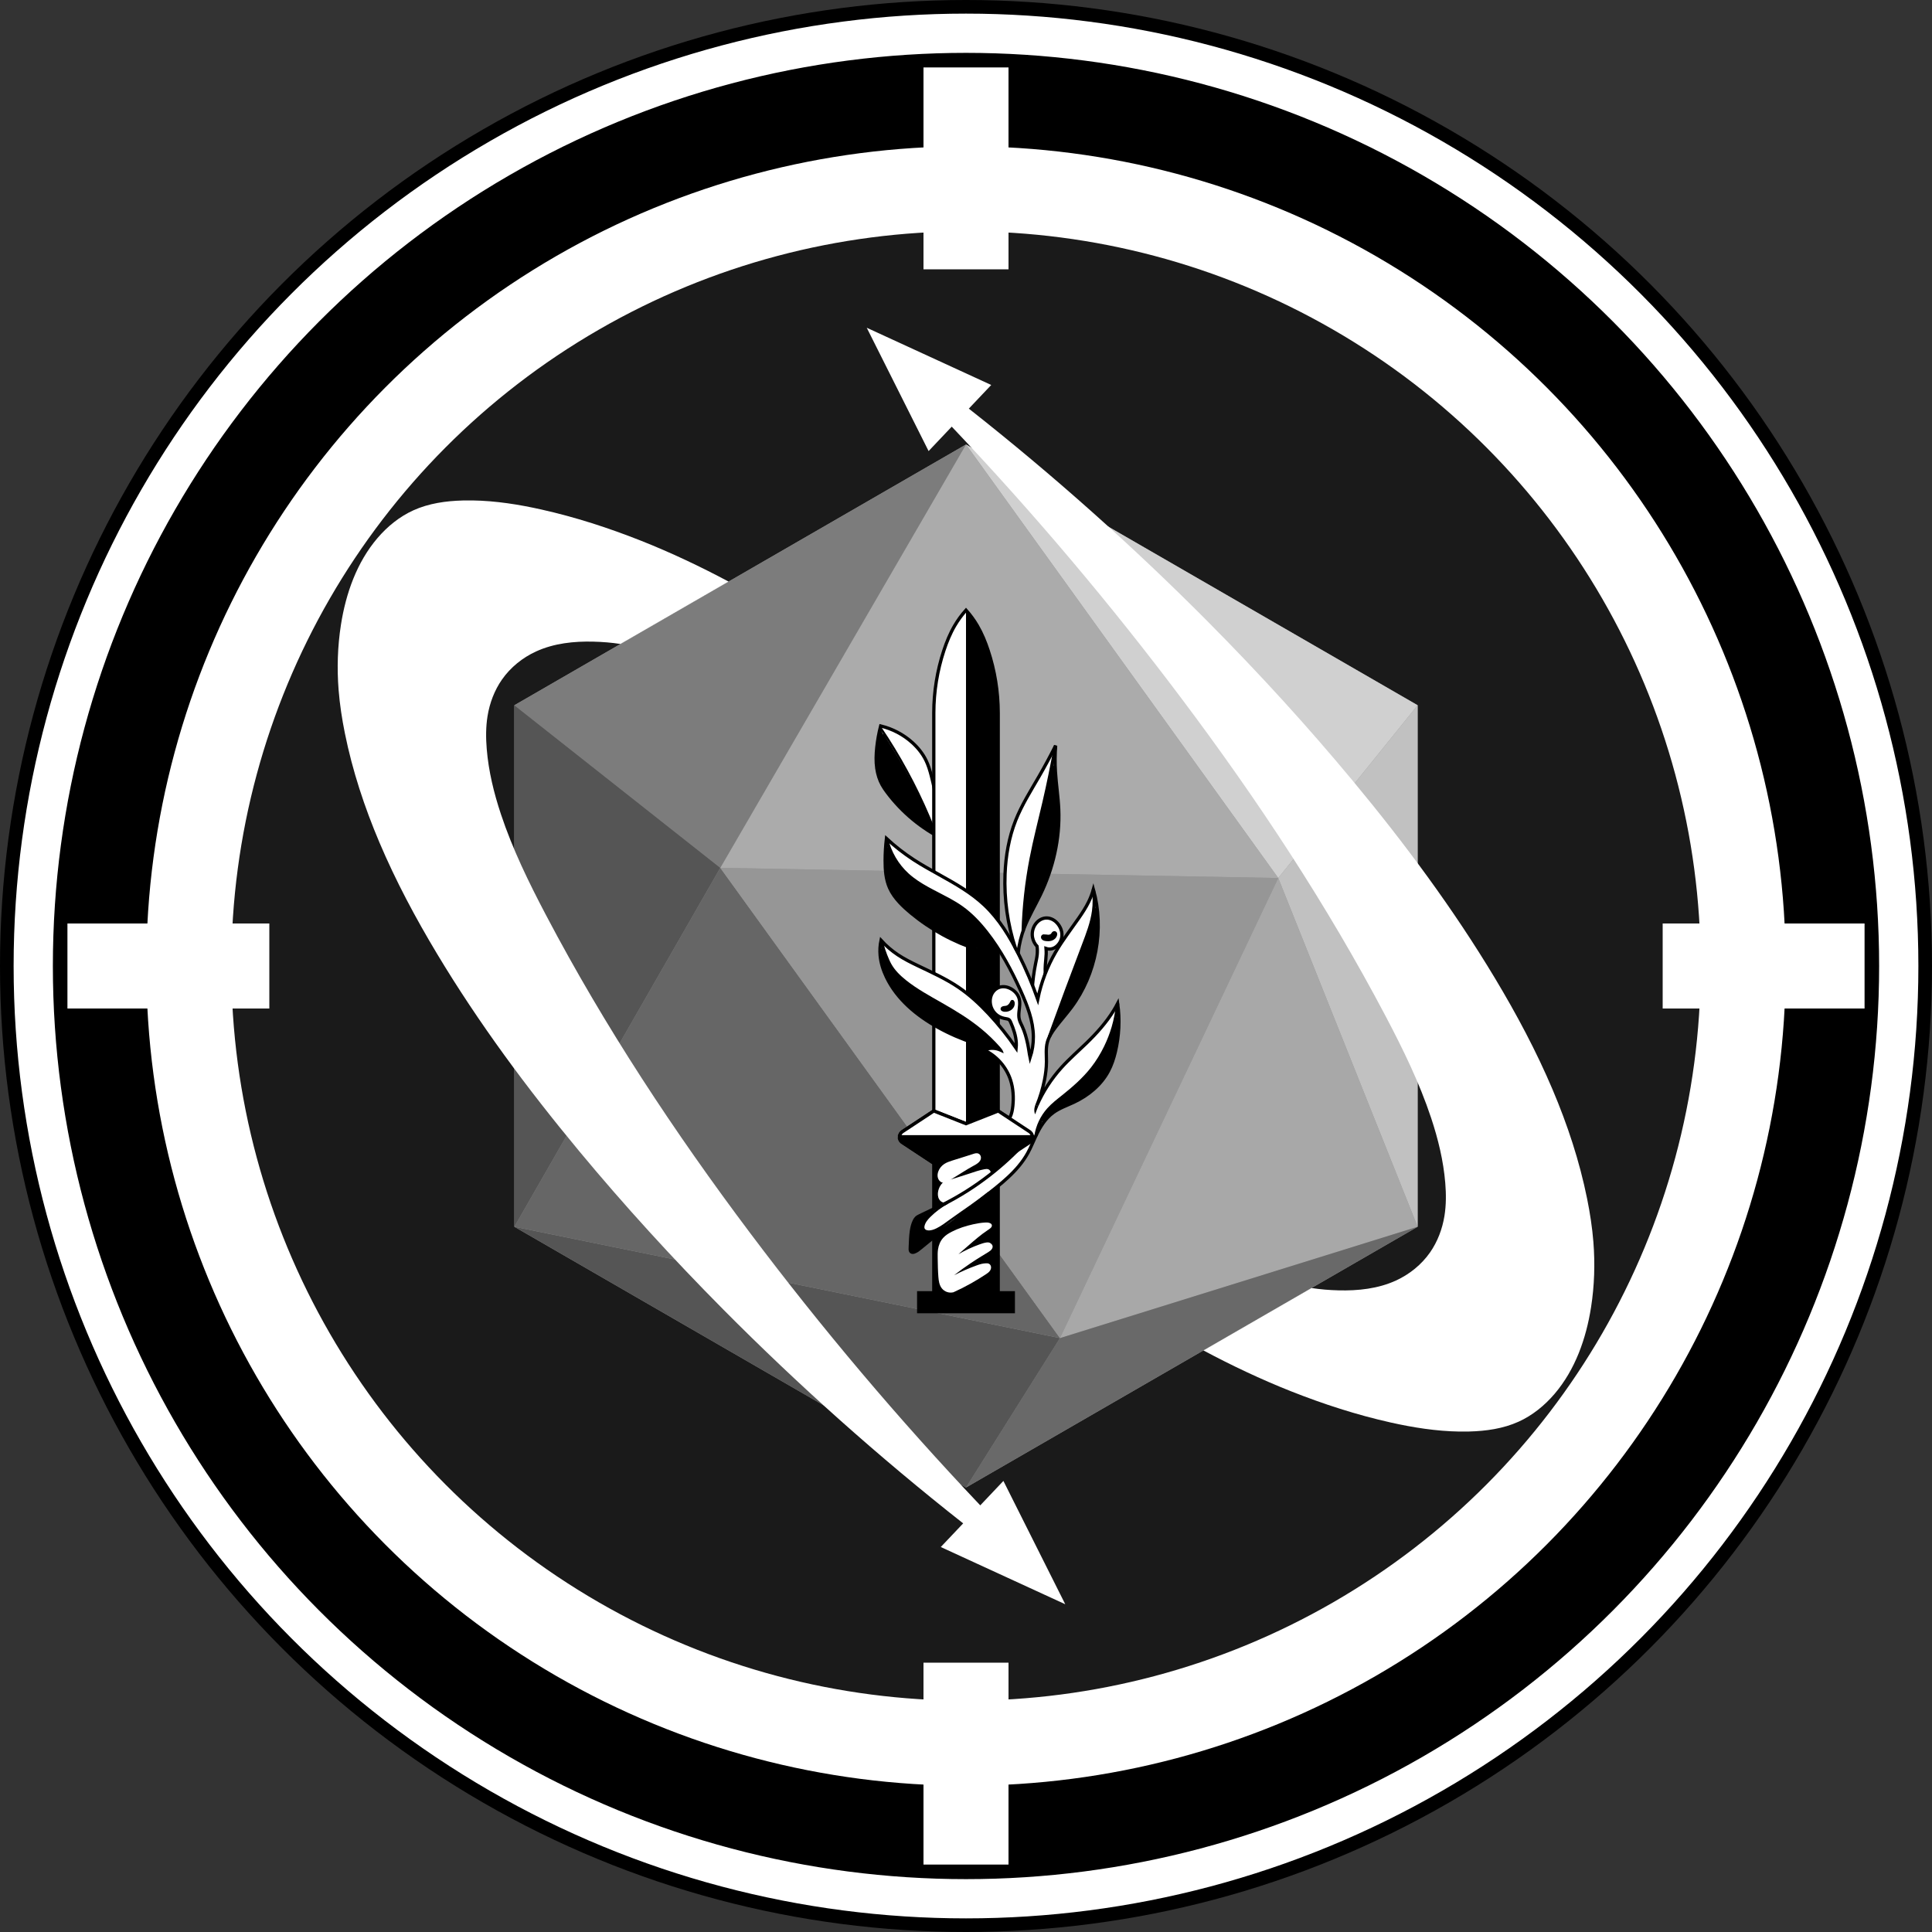 <?xml version="1.0" encoding="UTF-8" standalone="no"?>
<svg
   xmlns:dc="http://purl.org/dc/elements/1.1/"
   xmlns:cc="http://creativecommons.org/ns#"
   xmlns:rdf="http://www.w3.org/1999/02/22-rdf-syntax-ns#"
   xmlns:svg="http://www.w3.org/2000/svg"
   xmlns="http://www.w3.org/2000/svg"
   version="1.1"
   id="svg2"
   width="886.222"
   height="886.222"
   viewBox="0 0 886.222 886.222">
  <rect x="0" y="0" width="886.222" height="886.222" fill="#333333" stroke="none"/>
  <defs
     id="defs6" />
  <g
     id="g10">
    <g
       id="g887" />
    <g
       transform="translate(979.018,116.454)"
       id="g1151">
      <g
         id="g1089">
        <circle
           style="opacity:1;fill:#000000;fill-opacity:0.996;stroke:none;stroke-width:18.642;stroke-linecap:round;stroke-miterlimit:4;stroke-dasharray:none;stroke-opacity:1"
           id="circle869"
           cx="-535.907"
           cy="326.657"
           r="443.111" />
        <circle
           r="356.499"
           cy="326.657"
           cx="-535.907"
           id="path887"
           style="opacity:1;fill:#1a1a1a;fill-opacity:1;stroke:#ffffff;stroke-width:39;stroke-linecap:round;stroke-miterlimit:4;stroke-dasharray:none;stroke-opacity:1" />
        <circle
           r="427.861"
           cy="326.657"
           cx="-535.907"
           id="path917"
           style="opacity:1;fill:none;fill-opacity:0.996;stroke:#ffffff;stroke-width:18;stroke-linecap:round;stroke-miterlimit:4;stroke-dasharray:none;stroke-opacity:1" />
        <rect
           transform="rotate(-90)"
           style="fill:#ffffff;fill-opacity:1;stroke:none;stroke-width:25.764;stroke-linecap:round"
           id="rect865"
           width="39"
           height="92.606"
           x="-346.156"
           y="-948.083" />
        <rect
           y="-216.337"
           x="-346.158"
           height="92.606"
           width="39"
           id="rect863"
           style="fill:#ffffff;fill-opacity:1;stroke:none;stroke-width:25.764;stroke-linecap:round"
           transform="rotate(-90)" />
        <rect
           y="-85.519"
           x="-555.406"
           height="92.606"
           width="39"
           id="rect861"
           style="fill:#ffffff;fill-opacity:1;stroke:none;stroke-width:25.764;stroke-linecap:round" />
        <rect
           style="fill:#ffffff;fill-opacity:1;stroke:none;stroke-width:25.764;stroke-linecap:round"
           id="rect859"
           width="39"
           height="92.606"
           x="-555.408"
           y="646.228" />
      </g>
      <g
         id="g1080">
        <g
           id="g1027">
          <g
             id="g877">
            <path
               style="opacity:1;fill:#969696;fill-opacity:1;stroke:none;stroke-width:2.728;stroke-linecap:round"
               id="path857"
               d="m -743.075,207.049 207.168,-119.609 207.168,119.609 0,239.217 -207.168,119.609 -207.168,-119.609 z" />
            <path
               style="opacity:1;fill:#d0d0d0;fill-opacity:1;stroke:none;stroke-width:1px;stroke-linecap:butt;stroke-linejoin:miter;stroke-opacity:1;stop-opacity:1"
               d="m -535.907,87.44 143.232,198.858 63.936,-79.25 z"
               id="path861" />
            <path
               style="opacity:1;fill:#c1c1c1;fill-opacity:1;stroke:none;stroke-width:1px;stroke-linecap:butt;stroke-linejoin:miter;stroke-opacity:1;stop-opacity:1"
               d="m -392.675,286.298 63.936,159.968 V 207.049"
               id="path863" />
            <path
               style="opacity:1;fill:#a8a8a8;fill-opacity:1;stroke:none;stroke-width:1px;stroke-linecap:butt;stroke-linejoin:miter;stroke-opacity:1;stop-opacity:1"
               d="M -392.675,286.298 -492.798,497.338 -328.739,446.266"
               id="path865" />
            <path
               style="opacity:1;fill:#696969;fill-opacity:1;stroke:none;stroke-width:1px;stroke-linecap:butt;stroke-linejoin:miter;stroke-opacity:1;stop-opacity:1"
               d="m -492.798,497.338 -43.109,68.537 207.168,-119.609"
               id="path867" />
            <path
               style="opacity:1;fill:#555555;fill-opacity:1;stroke:none;stroke-width:1px;stroke-linecap:butt;stroke-linejoin:miter;stroke-opacity:1;stop-opacity:1"
               d="m -492.798,497.338 -250.277,-51.072 207.168,119.609"
               id="path869" />
            <path
               style="opacity:1;fill:#ababab;fill-opacity:1;stroke:none;stroke-width:1px;stroke-linecap:butt;stroke-linejoin:miter;stroke-opacity:1;stop-opacity:1"
               d="M -392.675,286.298 -648.622,281.629 -535.907,87.44"
               id="path871" />
            <path
               style="opacity:1;fill:#666666;fill-opacity:1;stroke:none;stroke-width:1px;stroke-linecap:butt;stroke-linejoin:miter;stroke-opacity:1;stop-opacity:1"
               d="m -743.075,446.266 94.454,-164.637 155.824,215.709"
               id="path873" />
            <path
               style="opacity:1;fill:#969696;fill-opacity:1;stroke:none;stroke-width:1px;stroke-linecap:butt;stroke-linejoin:miter;stroke-opacity:1;stop-opacity:1"
               d="M -392.675,286.298 -492.798,497.338 -648.622,281.629"
               id="path875" />
            <path
               style="opacity:1;fill:#7c7c7c;fill-opacity:1;stroke:none;stroke-width:1px;stroke-linecap:butt;stroke-linejoin:miter;stroke-opacity:1;stop-opacity:1"
               d="m -648.622,281.629 -94.454,-74.58 207.168,-119.609"
               id="path877" />
            <path
               style="opacity:1;fill:#555555;fill-opacity:1;stroke:none;stroke-width:1px;stroke-linecap:butt;stroke-linejoin:miter;stroke-opacity:1;stop-opacity:1"
               d="m -743.075,207.049 94.454,74.58 -94.454,164.637"
               id="path879" />
          </g>
          <g
             id="g1008">
            <g
               id="g916">
              <path
                 id="path872"
                 style="fill:#ffffff;stroke:none;stroke-width:1px;stroke-linecap:butt;stroke-linejoin:miter;stroke-opacity:1"
                 d="m -762.213,113.104 c -1.512,-0.024 -3.024,-0.018 -4.537,0.021 -7.739,0.203 -15.572,1.308 -22.625,4.5 -6.384,2.889 -11.949,7.423 -16.5,12.75 -9.46,11.073 -14.501,25.361 -16.75,39.75 -1.548,9.904 -1.864,19.993 -1.066,29.986 0.531,6.652 1.553,13.258 2.873,19.799 3.473,17.206 9.01,33.959 15.865,50.117 7.469,17.604 16.497,34.515 26.34,50.91 19.172,31.936 41.438,61.94 65.23,90.6 20.922,25.203 43.046,49.4 66.115,72.654 34.64,34.918 71.42,67.712 110.066,98.137 l -10.275,10.846 57.098,26.252 -28.373,-56.568 -10.615,11.205 c -37.519,-39.566 -72.77,-81.281 -105.525,-124.873 -34.723,-46.211 -66.684,-94.603 -93.607,-145.752 -7.906,-15.02 -15.399,-30.329 -20.75,-46.438 -3.221,-9.695 -5.661,-19.694 -6.5,-29.875 -0.415,-5.039 -0.435,-10.135 0.375,-15.125 0.97,-5.977 3.155,-11.788 6.625,-16.75 3.913,-5.596 9.417,-10.03 15.625,-12.875 8.179,-3.749 17.381,-4.737 26.375,-4.5 4.268,0.112 8.134,0.431 12.356,1.068 l 49.574,-28.622 c -12.765,-6.824 -26.598,-13.366 -40.055,-18.696 -14.914,-5.907 -30.22,-10.877 -45.875,-14.375 -10.341,-2.31 -20.88,-3.978 -31.463,-4.146 z" />
            </g>
            <g
               id="g928"
               transform="rotate(-180,-535.907,326.657)">
              <path
                 d="m -762.213,113.104 c -1.512,-0.024 -3.024,-0.018 -4.537,0.021 -7.739,0.203 -15.572,1.308 -22.625,4.5 -6.384,2.889 -11.949,7.423 -16.5,12.75 -9.46,11.073 -14.501,25.361 -16.75,39.75 -1.548,9.904 -1.864,19.993 -1.066,29.986 0.531,6.652 1.553,13.258 2.873,19.799 3.473,17.206 9.01,33.959 15.865,50.117 7.469,17.604 16.497,34.515 26.34,50.91 19.172,31.936 41.438,61.94 65.23,90.6 20.922,25.203 43.046,49.4 66.115,72.654 34.64,34.918 71.42,67.712 110.066,98.137 l -10.275,10.846 57.098,26.252 -28.373,-56.568 -10.615,11.205 c -37.519,-39.566 -72.77,-81.281 -105.525,-124.873 -34.723,-46.211 -66.684,-94.603 -93.607,-145.752 -7.906,-15.02 -15.399,-30.329 -20.75,-46.438 -3.221,-9.695 -5.661,-19.694 -6.5,-29.875 -0.415,-5.039 -0.435,-10.135 0.375,-15.125 0.97,-5.977 3.155,-11.788 6.625,-16.75 3.913,-5.596 9.417,-10.03 15.625,-12.875 8.179,-3.749 17.381,-4.737 26.375,-4.5 4.268,0.112 8.134,0.431 12.356,1.068 l 49.574,-28.622 c -12.765,-6.824 -26.598,-13.366 -40.055,-18.696 -14.914,-5.907 -30.22,-10.877 -45.875,-14.375 -10.341,-2.31 -20.88,-3.978 -31.463,-4.146 z"
                 style="fill:#ffffff;stroke:none;stroke-width:1px;stroke-linecap:butt;stroke-linejoin:miter;stroke-opacity:1"
                 id="path924" />
            </g>
          </g>
        </g>
        <g
           id="g1002">
          <rect
             style="opacity:1;fill:#000000;fill-opacity:1;stroke:none;stroke-width:1.5;stroke-linecap:round;stroke-linejoin:round;stroke-miterlimit:4;stroke-dasharray:none"
             id="rect904"
             width="3.027"
             height="2.077"
             x="-522.154"
             y="416.154" />
          <path
             id="path984"
             d="m -521.135,393.151 14.476,9.546 c 0,0 0.501,0.396 0.72,0.744 0.16,0.256 0.382,0.732 0.445,1.027 0.055,0.259 0.09,0.528 0.095,0.796 -61.013,0 0,0 -61.013,0 0.005,-0.268 0.04,-0.537 0.095,-0.796 0.063,-0.295 0.284,-0.771 0.445,-1.027 0.218,-0.349 0.72,-0.744 0.72,-0.744 l 14.476,-9.546"
             style="fill:#ffffff;stroke:none;stroke-width:1.5;stroke-linecap:butt;stroke-linejoin:miter;stroke-miterlimit:4;stroke-dasharray:none;stroke-opacity:1" />
          <path
             id="path977"
             d="m -549.289,251.111 c -0.76,-3.968 -1.541,-7.935 -2.563,-11.844 -0.625,-2.388 -1.345,-4.766 -2.431,-6.983 -1.497,-3.056 -3.669,-5.755 -6.187,-8.043 -4.111,-3.736 -9.179,-6.409 -14.584,-7.69 -0.823,3.223 -1.414,6.504 -1.768,9.811 -0.343,3.202 -0.462,6.448 0,9.634 0.384,2.652 1.177,5.258 2.475,7.601 0.67,1.209 1.469,2.341 2.298,3.447 6.815,9.09 15.796,16.543 25.986,21.567 -1.034,-5.841 -2.11,-11.675 -3.226,-17.501 z"
             style="fill:#ffffff;stroke:#000000;stroke-width:1.5;stroke-linecap:butt;stroke-linejoin:miter;stroke-miterlimit:4;stroke-dasharray:none;stroke-opacity:1" />
          <path
             transform="matrix(-1,0,0,1,-1071.814,0)"
             style="fill:#ffffff;stroke:#000000;stroke-width:1.5;stroke-linecap:butt;stroke-linejoin:miter;stroke-miterlimit:4;stroke-dasharray:none;stroke-opacity:1"
             d="M -521.135,393.151 V 210.52 c -0.013,-9.691 -1.577,-19.379 -4.615,-28.582 -1.307,-3.959 -2.891,-7.842 -5,-11.438 -1.477,-2.519 -3.208,-4.889 -5.157,-7.062 -1.949,2.174 -3.68,4.544 -5.157,7.062 -2.109,3.596 -3.693,7.479 -5,11.438 -3.038,9.203 -4.602,18.891 -4.615,28.582 v 182.632 l 14.772,5.834 z"
             id="path938" />
          <path
             d="m -535.906,163.438 v 235.547 l 14.771,-5.832 V 210.52 c -0.013,-9.691 -1.577,-19.379 -4.615,-28.582 -1.307,-3.959 -2.891,-7.842 -5,-11.438 -1.477,-2.519 -3.207,-4.889 -5.156,-7.062 z"
             style="fill:#000000;stroke:none;stroke-width:1px;stroke-linecap:butt;stroke-linejoin:miter;stroke-opacity:1"
             id="path942" />
          <path
             style="fill:#000000;stroke:none;stroke-width:1.5;stroke-linecap:butt;stroke-linejoin:miter;stroke-miterlimit:4;stroke-dasharray:none;stroke-opacity:1"
             d="m -505.4,405.265 c 0.006,0.291 -0.022,0.52 -0.095,0.798 -0.063,0.243 -0.281,0.652 -0.433,0.851 -0.226,0.295 -0.731,0.646 -0.731,0.646 l -14.476,9.546 v 59.661 h -29.544 v -59.661 l -14.476,-9.546 c 0,0 -0.505,-0.351 -0.731,-0.646 -0.152,-0.199 -0.37,-0.609 -0.433,-0.851 -0.072,-0.278 -0.101,-0.506 -0.095,-0.798"
             id="path982" />
          <path
             id="path972"
             d="m -521.135,393.151 14.476,9.546 c 0,0 0.501,0.396 0.72,0.744 0.16,0.256 0.382,0.732 0.445,1.027 0.055,0.259 0.09,0.528 0.095,0.796 0.006,0.291 -0.022,0.52 -0.095,0.798 -0.063,0.243 -0.281,0.652 -0.433,0.851 -0.226,0.295 -0.731,0.646 -0.731,0.646 l -14.476,9.546 v 59.661 h -29.544 v -59.661 l -14.476,-9.546 c 0,0 -0.505,-0.351 -0.731,-0.646 -0.152,-0.199 -0.37,-0.609 -0.433,-0.851 -0.072,-0.278 -0.101,-0.506 -0.095,-0.798 0.005,-0.268 0.04,-0.537 0.095,-0.796 0.063,-0.295 0.284,-0.771 0.445,-1.027 0.218,-0.349 0.72,-0.744 0.72,-0.744 l 14.476,-9.546"
             style="fill:none;stroke:#000000;stroke-width:1.5;stroke-linecap:butt;stroke-linejoin:miter;stroke-miterlimit:4;stroke-dasharray:none;stroke-opacity:1" />
          <rect
             y="475.803"
             x="-558.355"
             height="10.147"
             width="44.896"
             id="rect974"
             style="opacity:1;fill:#000000;fill-opacity:1;stroke:none;stroke-width:1.723;stroke-linecap:round;stroke-linejoin:miter;stroke-miterlimit:4;stroke-dasharray:none;stroke-opacity:1" />
          <path
             id="path990"
             d="m -533.689,462.934 c 1.611,-1.084 3.245,-2.133 4.906,-3.138 1.064,-0.643 2.139,-1.269 3.182,-1.945 0.628,-0.406 1.264,-0.853 1.635,-1.503 0.125,-0.22 0.218,-0.46 0.257,-0.709 0.039,-0.25 0.024,-0.51 -0.058,-0.749 -0.092,-0.269 -0.265,-0.504 -0.464,-0.707 -0.343,-0.349 -0.779,-0.615 -1.26,-0.707 -0.378,-0.073 -0.769,-0.037 -1.149,0.022 -1.029,0.16 -2.025,0.488 -3.005,0.84 -3.376,1.212 -6.642,2.73 -9.745,4.53 2.206,-1.951 4.43,-3.881 6.673,-5.789 1.432,-1.218 2.872,-2.428 4.375,-3.558 0.794,-0.597 1.605,-1.171 2.431,-1.724 0.417,-0.279 0.838,-0.554 1.215,-0.884 0.247,-0.217 0.481,-0.466 0.597,-0.773 0.104,-0.276 0.104,-0.595 -0.022,-0.862 -0.073,-0.154 -0.185,-0.288 -0.316,-0.397 -0.131,-0.109 -0.28,-0.195 -0.435,-0.266 -0.721,-0.328 -1.544,-0.327 -2.334,-0.282 -1.836,0.104 -3.654,0.415 -5.449,0.814 -3.396,0.754 -6.735,1.831 -9.828,3.424 -1.435,0.739 -2.834,1.605 -3.911,2.806 -1.32,1.472 -2.089,3.389 -2.364,5.348 -0.188,1.337 -0.158,2.694 -0.133,4.044 0.053,2.83 0.082,5.664 0.309,8.485 0.074,0.917 0.17,1.836 0.396,2.728 0.226,0.892 0.587,1.76 1.151,2.487 0.615,0.793 1.465,1.401 2.414,1.726 0.949,0.325 1.993,0.367 2.965,0.118 2.779,-1.251 5.502,-2.628 8.156,-4.125 2.277,-1.284 4.504,-2.656 6.688,-4.094 0.739,-0.487 1.495,-1.002 1.969,-1.75 0.313,-0.494 0.488,-1.087 0.419,-1.668 -0.035,-0.29 -0.131,-0.574 -0.287,-0.821 -0.157,-0.247 -0.375,-0.456 -0.633,-0.593 -0.455,-0.243 -0.996,-0.251 -1.511,-0.222 -0.658,0.037 -1.314,0.124 -1.956,0.272 -0.734,0.169 -1.448,0.416 -2.156,0.672 -3.572,1.289 -7.061,2.809 -10.438,4.547 2.506,-1.956 5.08,-3.823 7.717,-5.597 z"
             style="fill:#ffffff;stroke:none;stroke-width:1px;stroke-linecap:butt;stroke-linejoin:round;stroke-opacity:1" />
          <path
             style="fill:#ffffff;fill-opacity:1;stroke:none;stroke-width:1px;stroke-linecap:butt;stroke-linejoin:miter;stroke-opacity:1"
             d="m -545.875,425.438 c -0.673,0.523 -1.257,1.159 -1.719,1.875 -0.504,0.781 -0.863,1.654 -1.062,2.562 -0.271,1.233 -0.231,2.58 0.375,3.688 0.309,0.564 0.768,1.057 1.344,1.344 0.688,0.342 1.504,0.369 2.25,0.188 0.746,-0.181 1.428,-0.556 2.094,-0.938 3.51,-2.008 6.853,-4.29 10.219,-6.531 1.493,-0.994 2.992,-1.981 4.469,-3 0.728,-0.502 1.45,-1.012 2.188,-1.5 0.229,-0.151 0.46,-0.301 0.663,-0.486 0.202,-0.185 0.376,-0.409 0.462,-0.67 0.11,-0.334 0.068,-0.705 -0.062,-1.031 -0.174,-0.435 -0.51,-0.809 -0.938,-1 -0.28,-0.125 -0.592,-0.17 -0.899,-0.167 -0.307,0.002 -0.612,0.051 -0.914,0.105 -2.349,0.421 -4.612,1.211 -6.875,1.969 -3.837,1.284 -7.703,2.483 -11.594,3.594 z"
             id="path882" />
          <path
             style="fill:#ffffff;stroke:#000000;stroke-width:1.5;stroke-linecap:butt;stroke-linejoin:miter;stroke-miterlimit:4;stroke-dasharray:none;stroke-opacity:1"
             d="m -505.5,337.25 c 0.22,-3.904 0.722,-7.793 1.5,-11.625 0.286,-1.411 0.611,-2.817 0.75,-4.25 0.121,-1.247 0.1,-2.508 -0.062,-3.75 -1.046,-1.103 -1.771,-2.508 -2.062,-4 -0.426,-2.181 0.103,-4.535 1.438,-6.312 0.57,-0.76 1.283,-1.417 2.106,-1.891 0.823,-0.474 1.758,-0.763 2.707,-0.796 1.074,-0.038 2.149,0.252 3.091,0.769 0.942,0.517 1.754,1.255 2.409,2.106 0.763,0.99 1.323,2.142 1.578,3.365 0.256,1.223 0.202,2.516 -0.203,3.698 -0.197,0.574 -0.475,1.12 -0.812,1.625 -0.812,1.216 -2.017,2.216 -3.438,2.562 -0.883,0.216 -1.828,0.172 -2.688,-0.125 0.069,0.852 0.089,1.708 0.062,2.562 -0.05,1.588 -0.264,3.165 -0.375,4.75 -0.092,1.31 -0.113,2.625 -0.062,3.938 l -2.647,16.124 z"
             id="path951" />
          <path
             id="path920"
             d="m -530.25,319.25 c -11.216,-3.573 -21.738,-9.314 -30.812,-16.812 -1.888,-1.56 -3.717,-3.198 -5.375,-5 -1.804,-1.96 -3.412,-4.131 -4.5,-6.562 -1.754,-3.923 -2.075,-8.328 -2.062,-12.625 0.01,-3.368 0.21,-6.735 0.597,-10.08 3.869,3.586 8.043,6.842 12.463,9.723 3.862,2.517 7.903,4.744 11.932,6.983 7.256,4.032 14.565,8.172 20.594,13.877 6.773,6.409 11.664,14.546 15.822,22.893 3.269,6.562 6.14,13.321 8.592,20.23 1.537,-7.616 4.337,-14.975 8.25,-21.688 3.15,-5.403 6.997,-10.361 10.562,-15.5 1.67,-2.407 3.284,-4.864 4.562,-7.5 0.885,-1.825 1.606,-3.729 2.151,-5.683 5.091,18.306 1.256,38.878 -10.089,54.12 -2.355,3.164 -5.004,6.099 -7.375,9.25 -1.552,2.062 -3.007,4.269 -3.661,6.766 -0.757,2.891 -0.385,5.939 -0.398,8.927 -0.012,2.835 -0.377,5.66 -0.928,8.441 -0.788,3.974 -1.959,7.872 -3.491,11.623 2.807,-6.337 6.626,-12.223 11.27,-17.368 3.56,-3.945 7.584,-7.44 11.402,-11.137 4.701,-4.552 9.123,-9.452 12.551,-15.026 0.657,-1.068 1.276,-2.159 1.856,-3.27 1.033,7.375 0.671,14.943 -1.061,22.185 -0.73,3.054 -1.709,6.066 -3.182,8.839 -3.406,6.411 -9.336,11.237 -15.91,14.319 -3.168,1.485 -6.542,2.623 -9.369,4.685 -3.609,2.631 -6.045,6.569 -7.955,10.607 -1.254,2.652 -2.324,5.395 -3.739,7.965 -4.633,8.414 -12.591,14.377 -20.138,20.317 -5.129,4.036 -10.172,8.18 -15.279,12.244 -4.56,3.628 -9.172,7.194 -13.656,10.916 -0.917,0.762 -1.857,1.546 -2.983,1.936 -0.238,0.083 -0.486,0.147 -0.738,0.148 -0.252,5e-4 -0.511,-0.068 -0.706,-0.227 -0.178,-0.145 -0.294,-0.357 -0.357,-0.578 -0.063,-0.221 -0.077,-0.453 -0.081,-0.683 -0.006,-0.375 0.013,-0.75 0.031,-1.125 0.116,-2.422 0.161,-4.855 0.522,-7.253 0.236,-1.571 0.613,-3.136 1.312,-4.562 0.233,-0.474 0.504,-0.936 0.875,-1.312 0.489,-0.496 1.125,-0.817 1.75,-1.125 3.461,-1.704 6.988,-3.272 10.438,-5 7.546,-3.782 14.705,-8.327 21.375,-13.5 5.786,-4.487 11.206,-9.447 16.188,-14.812 l -9.574,-8.297 c 1.19,-0.894 2.167,-2.07 2.828,-3.403 0.808,-1.628 1.136,-3.451 1.326,-5.259 0.415,-3.955 0.197,-8.013 -1.016,-11.8 -1.933,-6.028 -6.458,-11.176 -12.188,-13.866 l -4.688,-3.25 c -5.668,-1.848 -11.16,-4.237 -16.375,-7.125 -9.784,-5.418 -18.842,-12.92 -23.688,-23 -1.508,-3.136 -2.59,-6.503 -2.906,-9.969 -0.212,-2.324 -0.078,-4.679 0.397,-6.964 2.308,2.534 4.929,4.782 7.784,6.677 2.935,1.948 6.104,3.516 9.281,5.038 6.294,3.016 12.695,5.897 18.473,9.811 5.109,3.461 9.663,7.688 13.877,12.198 4.582,4.904 8.786,10.161 12.562,15.709 0.077,-0.789 0.098,-1.583 0.062,-2.375 -0.146,-3.276 -1.249,-6.434 -2.549,-9.445 -0.104,-0.242 -0.211,-0.484 -0.35,-0.708 -0.139,-0.223 -0.314,-0.429 -0.534,-0.574 -0.337,-0.223 -0.751,-0.287 -1.149,-0.354 -0.748,-0.124 -1.496,-0.273 -2.21,-0.53 -1.462,-0.527 -2.751,-1.513 -3.658,-2.774 -0.908,-1.261 -1.433,-2.79 -1.512,-4.341 -0.073,-1.436 0.239,-2.903 0.973,-4.139 0.734,-1.236 1.901,-2.228 3.27,-2.667 0.955,-0.306 1.989,-0.341 2.975,-0.155 0.986,0.186 1.925,0.588 2.771,1.127 1.519,0.968 2.767,2.425 3.27,4.154 0.576,1.98 0.15,4.09 -0.044,6.143 -0.109,1.15 -0.142,2.325 0.133,3.447 0.273,1.118 0.839,2.139 1.326,3.182 1.191,2.551 1.927,5.291 2.519,8.043 0.452,2.098 0.714,4.463 1.114,6.339 1.027,-3.118 1.536,-6.405 1.5,-9.688 -0.08,-7.25 -2.776,-14.2 -5.75,-20.812 -4.292,-9.543 -9.281,-18.838 -15.75,-27.062 -3.308,-4.206 -7.02,-8.14 -11.375,-11.25 -1.874,-1.338 -3.857,-2.517 -5.875,-3.625 -6.512,-3.575 -13.521,-6.501 -19.009,-11.509 -4.794,-4.375 -8.208,-10.241 -9.644,-16.571"
             style="fill:#ffffff;stroke:#000000;stroke-width:1.5;stroke-linecap:butt;stroke-linejoin:miter;stroke-miterlimit:4;stroke-dasharray:none;stroke-opacity:1" />
          <path
             style="fill:none;stroke:#000000;stroke-width:1.5;stroke-linecap:butt;stroke-linejoin:miter;stroke-miterlimit:4;stroke-dasharray:none;stroke-opacity:1"
             d="m -466.337,343.831 c -0.306,3.709 -0.988,7.388 -2.033,10.96 -0.915,3.128 -2.107,6.174 -3.536,9.104 -1.691,3.468 -3.715,6.778 -6.099,9.811 -3.82,4.861 -8.514,8.96 -13.347,12.816 -2.336,1.864 -4.727,3.693 -6.718,5.922 -3.036,3.399 -5.058,7.692 -5.745,12.198"
             id="path922" />
          <path
             style="fill:none;stroke:#000000;stroke-width:1.5;stroke-linecap:butt;stroke-linejoin:miter;stroke-miterlimit:4;stroke-dasharray:none;stroke-opacity:1"
             d="m -477.474,291.505 c 0.508,3.302 0.538,6.677 0.088,9.988 -0.726,5.342 -2.676,10.43 -4.596,15.468 -5.34,14.01 -10.563,28.064 -15.667,42.161"
             id="path926" />
          <path
             style="fill:#ffffff;stroke:#000000;stroke-width:1.5;stroke-linecap:butt;stroke-linejoin:miter;stroke-miterlimit:4;stroke-dasharray:none;stroke-opacity:1"
             d="m -512,320.625 c 0.467,-3.975 1.435,-7.891 2.875,-11.625 1.986,-5.149 4.844,-9.909 7.25,-14.875 5.915,-12.208 9.088,-25.822 8.5,-39.375 -0.249,-5.738 -1.161,-11.429 -1.511,-17.162 -0.245,-4.003 -0.215,-8.022 0.088,-12.021 -2.397,4.79 -4.936,9.51 -7.614,14.149 -3.801,6.586 -7.9,13.051 -10.705,20.12 -3.106,7.828 -4.554,16.249 -4.884,24.664 -0.448,11.444 1.155,22.965 4.711,33.851 z"
             id="path930" />
          <path
             style="fill:none;stroke:#000000;stroke-width:1.5;stroke-linecap:butt;stroke-linejoin:miter;stroke-miterlimit:4;stroke-dasharray:none;stroke-opacity:1"
             d="m -494.798,225.567 c -1.534,8.708 -3.302,17.374 -5.303,25.986 -2.004,8.626 -4.242,17.202 -5.922,25.898 -2.109,10.919 -3.333,22.009 -3.655,33.125"
             id="path939" />
          <path
             id="path935"
             d="m -500.465,397.238 c -0.001,-0.105 0.916,-1.589 1.41,-2.282 0.777,-1.089 1.71,-2.167 2.787,-3.22 1.28,-1.252 1.92,-1.801 4.646,-3.986 4.912,-3.937 7.068,-5.833 9.94,-8.741 1.589,-1.609 2.468,-2.576 3.66,-4.028 5.229,-6.368 9.302,-14.767 11.24,-23.182 l 0.245,-1.062 0.003,1.062 c 0.025,7.909 -1.663,16.421 -4.339,21.875 -2.73,5.565 -7.401,10.195 -13.836,13.716 -1.036,0.567 -2.228,1.138 -3.852,1.845 -2.662,1.159 -3.285,1.442 -4.343,1.971 -2.437,1.219 -3.741,2.112 -5.431,3.718 -0.485,0.461 -1.553,1.637 -1.959,2.156 -0.094,0.12 -0.613,0.854 -0.614,0.82 z"
             style="fill:#000000;stroke:#000000;stroke-width:1;stroke-linecap:round;stroke-linejoin:round;stroke-miterlimit:4;stroke-dasharray:none;stroke-opacity:1" />
          <path
             id="path1007"
             d="m -574.152,314.713 -1.463,0.334 c 0.721,3.153 1.743,6.237 3.051,9.195 0.314,0.71 0.649,1.421 1.033,2.119 1.778,3.226 4.448,5.805 7.252,8.037 5.18,4.124 10.995,7.268 16.658,10.502 6.198,3.54 12.303,7.244 17.77,11.742 2.712,2.232 5.215,4.703 7.582,7.299 -0.396,-0.067 -0.762,-0.267 -1.164,-0.285 -1.539,-0.071 -3.088,0.221 -4.496,0.846 l 0.609,1.371 c 1.192,-0.529 2.513,-0.777 3.816,-0.717 1.089,0.05 2.173,0.314 3.162,0.771 l 0.582,0.256 0.552,0.25 0.576,0.282 c 0,0 -0.13,-0.521 -0.224,-0.772 -0.084,-0.222 -0.197,-0.422 -0.298,-0.637 -0.062,-0.132 -0.19,-0.323 -0.406,-0.608 -0.268,-0.353 -0.477,-0.61 -0.77,-0.942 -2.632,-2.979 -5.5,-5.749 -8.57,-8.275 -5.577,-4.589 -11.76,-8.33 -17.98,-11.883 -5.683,-3.246 -11.425,-6.359 -16.467,-10.373 -2.725,-2.17 -5.239,-4.624 -6.873,-7.588 -0.353,-0.641 -0.668,-1.315 -0.973,-2.004 -1.268,-2.871 -2.262,-5.862 -2.961,-8.922 z"
             style="color:#000000;font-style:normal;font-variant:normal;font-weight:normal;font-stretch:normal;font-size:medium;line-height:normal;font-family:sans-serif;font-variant-ligatures:normal;font-variant-position:normal;font-variant-caps:normal;font-variant-numeric:normal;font-variant-alternates:normal;font-variant-east-asian:normal;font-feature-settings:normal;font-variation-settings:normal;text-indent:0;text-align:start;text-decoration:none;text-decoration-line:none;text-decoration-style:solid;text-decoration-color:#000000;letter-spacing:normal;word-spacing:normal;text-transform:none;writing-mode:lr-tb;direction:ltr;text-orientation:mixed;dominant-baseline:auto;baseline-shift:baseline;text-anchor:start;white-space:normal;shape-padding:0;shape-margin:0;inline-size:0;clip-rule:nonzero;display:inline;overflow:visible;visibility:visible;opacity:1;isolation:auto;mix-blend-mode:normal;color-interpolation:sRGB;color-interpolation-filters:linearRGB;solid-color:#000000;solid-opacity:1;vector-effect:none;fill:#000000;fill-opacity:1;fill-rule:nonzero;stroke:none;stroke-width:1.5;stroke-linecap:butt;stroke-linejoin:miter;stroke-miterlimit:4;stroke-dasharray:none;stroke-dashoffset:0;stroke-opacity:1;color-rendering:auto;image-rendering:auto;shape-rendering:auto;text-rendering:auto;enable-background:accumulate;stop-color:#000000;stop-opacity:1" />
          <path
             id="path958"
             d="m -529.782,362.714 c -1.648,-1.137 -2.343,-1.566 -2.737,-1.688 -0.291,-0.09 -1.244,-0.423 -2.119,-0.74 -9.965,-3.608 -18.974,-8.673 -25.585,-14.384 -5.794,-5.006 -9.988,-10.637 -12.377,-16.621 -1.224,-3.065 -1.838,-5.806 -1.912,-8.529 l -0.042,-1.547 0.405,1.149 c 1.05,2.977 2.353,5.819 3.364,7.336 1.919,2.879 4.68,5.537 8.924,8.591 2.852,2.053 5.486,3.681 11.667,7.213 10.102,5.772 14.459,8.56 19.093,12.215 2.496,1.969 5.616,4.796 7.508,6.802 l 1.096,1.162 -1.048,-0.037 c -1.144,-0.041 -2.448,0.128 -3.331,0.432 -0.273,0.094 -0.541,0.171 -0.596,0.171 -0.055,0 -1.094,-0.686 -2.308,-1.525 z"
             style="fill:#000000;stroke:#000000;stroke-width:1.2;stroke-linecap:round;stroke-linejoin:round;stroke-miterlimit:4;stroke-dasharray:none;stroke-opacity:1" />
          <path
             style="fill:#ffffff;stroke:#000000;stroke-width:1.5;stroke-linecap:butt;stroke-linejoin:miter;stroke-miterlimit:4;stroke-dasharray:none;stroke-opacity:1"
             d="m -521.135,393.151 14.476,9.546 c 0,0 0.501,0.396 0.72,0.744 0.16,0.256 0.382,0.732 0.445,1.027 0.055,0.259 0.09,0.528 0.095,0.796 h -61.013 c 0.005,-0.268 0.04,-0.537 0.095,-0.796 0.063,-0.295 0.284,-0.771 0.445,-1.027 0.218,-0.349 0.72,-0.744 0.72,-0.744 l 14.476,-9.546 14.772,5.834 z"
             id="path960" />
          <path
             id="path962"
             d="m -521.135,417.106 14.476,-9.546 c 0,0 0.501,-0.396 0.72,-0.744 0.16,-0.256 0.382,-0.732 0.445,-1.027 0.055,-0.259 0.09,-0.528 0.095,-0.796 h -61.013 c 0.005,0.268 0.04,0.537 0.095,0.796 0.063,0.295 0.284,0.771 0.445,1.027 0.218,0.349 0.72,0.744 0.72,0.744 l 14.476,9.546 14.772,-5.834 z"
             style="fill:#000000;stroke:#000000;stroke-width:1.5;stroke-linecap:butt;stroke-linejoin:miter;stroke-miterlimit:4;stroke-dasharray:none;stroke-opacity:1" />
          <path
             style="fill:#ffffff;stroke:none;stroke-width:1px;stroke-linecap:butt;stroke-linejoin:miter;stroke-opacity:1"
             d="m -532.451,412.818 c -1.51,0.455 -3.006,0.956 -4.508,1.436 -1.713,0.548 -3.434,1.069 -5.149,1.613 -1.335,0.424 -2.686,0.871 -3.845,1.657 -1.233,0.837 -2.214,2.059 -2.696,3.469 -0.248,0.726 -0.364,1.506 -0.264,2.267 0.1,0.761 0.425,1.502 0.971,2.042 0.512,0.507 1.225,0.824 1.945,0.795 0.416,-0.017 0.821,-0.145 1.198,-0.322 0.377,-0.177 0.728,-0.404 1.078,-0.628 2.234,-1.429 4.497,-2.811 6.757,-4.198 1.358,-0.833 2.715,-1.669 4.114,-2.431 0.903,-0.492 1.833,-0.959 2.607,-1.635 0.348,-0.304 0.665,-0.653 0.884,-1.061 0.3,-0.559 0.404,-1.232 0.229,-1.842 -0.087,-0.305 -0.243,-0.591 -0.457,-0.825 -0.214,-0.234 -0.487,-0.415 -0.788,-0.515 -0.335,-0.111 -0.698,-0.119 -1.048,-0.072 -0.35,0.047 -0.691,0.147 -1.029,0.249 z"
             id="path878" />
          <path
             id="path966"
             d="m -508.597,304.399 c 0.232,-5.411 1.261,-14.608 2.4,-21.446 1.065,-6.396 2.09,-11.184 4.979,-23.254 1.718,-7.179 2.577,-10.887 3.402,-14.68 0.715,-3.288 1.909,-9.087 1.909,-9.272 0,-0.075 0.112,-0.662 0.153,-0.637 0.041,0.025 0.022,1.193 0.054,1.927 0.075,1.743 0.233,3.543 0.766,8.749 0.663,6.479 0.716,7.238 0.769,11.063 0.076,5.501 -0.24,9.474 -1.171,14.718 -1.546,8.706 -4.388,16.81 -8.969,25.572 -0.699,1.337 -1.963,3.803 -2.808,5.48 l -1.692,3.756 z"
             style="fill:#000000;stroke:#000000;stroke-width:1;stroke-linecap:butt;stroke-linejoin:miter;stroke-miterlimit:4;stroke-dasharray:none;stroke-opacity:1" />
          <path
             id="path970"
             d="m -532.508,317.664 c -9.8,-3.448 -19.029,-8.578 -27.094,-15.06 -5.046,-4.055 -8.126,-7.384 -9.984,-10.789 -1.484,-2.72 -2.292,-5.92 -2.546,-10.094 -0.12,-1.961 -0.066,-6.737 0.099,-8.86 l 0.04,-0.516 0.358,0.891 c 1.339,3.329 3.107,6.276 5.448,9.078 0.679,0.813 2.399,2.569 3.272,3.341 2.578,2.279 5.932,4.504 10.312,6.842 l 3.937,2.051 c 3.936,2.049 5.481,2.89 7.125,3.878 1.751,1.053 3.835,2.495 5.141,3.558 l 0.453,0.369 v 5.028 5.028 l 2.227,2.702 c 1.225,1.486 2.27,2.751 2.322,2.811 0.147,0.169 0.03,0.142 -1.112,-0.26 z"
             style="fill:#000000;stroke:#000000;stroke-width:1;stroke-linecap:butt;stroke-linejoin:miter;stroke-miterlimit:4;stroke-dasharray:none;stroke-opacity:1" />
          <path
             id="path975"
             d="m -494.57,352.841 c -0.011,-0.263 6.634,-17.893 12.004,-32.072 3.511,-9.271 4.105,-10.968 4.964,-14.186 0.362,-1.358 0.834,-3.892 0.971,-5.038 l 0.138,-1.387 0.164,1.442 c 0.342,3.226 0.325,8.788 0.025,11.921 -1.204,12.594 -5.719,23.92 -13.352,33.496 -0.35,0.439 -1.47,1.82 -2.489,3.068 -1.019,1.248 -1.926,2.511 -2.055,2.673 -0.128,0.162 -0.555,0.764 -0.558,0.708 z"
             style="fill:#000000;stroke:#000000;stroke-width:1;stroke-linecap:butt;stroke-linejoin:miter;stroke-miterlimit:4;stroke-dasharray:none;stroke-opacity:1" />
          <path
             id="path985"
             d="m -575.148,217.368 c 1.069,1.584 2.12,3.18 3.151,4.789 8.388,13.082 15.515,26.973 21.249,41.417"
             style="fill:none;stroke:#000000;stroke-width:1px;stroke-linecap:butt;stroke-linejoin:miter;stroke-opacity:1" />
          <path
             id="path989"
             d="m -552.567,264.331 c -4.469,-2.852 -8.224,-5.848 -11.985,-9.564 -3.41,-3.369 -6.396,-6.908 -8.444,-10.007 -3.454,-5.227 -4.345,-11.522 -2.965,-20.934 0.242,-1.648 0.836,-5.603 0.912,-5.679 0.035,-0.035 1.502,3.317 2.926,5.554 7.629,11.98 14.175,24.381 19.759,37.428 l 0.932,2.178 -0.017,0.863 -0.017,0.863 z"
             style="opacity:1;fill:#000000;stroke:#000000;stroke-width:1;stroke-linecap:butt;stroke-linejoin:miter;stroke-miterlimit:4;stroke-dasharray:none;stroke-opacity:1" />
          <path
             id="path991"
             d="m -500.095,312.629 c 0.619,-0.016 1.227,0.167 1.845,0.184 0.34,0.009 0.684,-0.033 1.002,-0.154 0.318,-0.121 0.609,-0.322 0.811,-0.596 0.134,-0.182 0.227,-0.392 0.375,-0.562 0.154,-0.177 0.37,-0.304 0.603,-0.334 0.116,-0.015 0.236,-0.006 0.348,0.03 0.112,0.035 0.216,0.097 0.299,0.179 0.133,0.133 0.209,0.316 0.233,0.503 0.024,0.187 -3.3e-4,0.377 -0.045,0.559 -0.125,0.508 -0.408,0.972 -0.785,1.335 -0.377,0.363 -0.843,0.627 -1.34,0.79 -0.825,0.271 -1.718,0.266 -2.578,0.144 -0.303,-0.043 -0.608,-0.101 -0.888,-0.226 -0.28,-0.125 -0.535,-0.323 -0.681,-0.592 -0.098,-0.18 -0.143,-0.391 -0.112,-0.594 0.031,-0.203 0.142,-0.395 0.311,-0.511 0.174,-0.119 0.392,-0.15 0.603,-0.155 z"
             style="fill:#000000;stroke:#000000;stroke-width:1px;stroke-linecap:butt;stroke-linejoin:miter;stroke-opacity:1" />
          <path
             id="path995"
             d="m -517.25,345.344 c 0.441,-0.127 0.83,-0.396 1.156,-0.719 0.337,-0.333 0.613,-0.727 0.812,-1.156 0.089,-0.19 0.163,-0.389 0.281,-0.562 0.034,-0.051 0.072,-0.099 0.119,-0.138 0.047,-0.04 0.102,-0.07 0.162,-0.08 0.08,-0.014 0.163,0.008 0.233,0.051 0.069,0.042 0.126,0.103 0.174,0.168 0.151,0.207 0.222,0.464 0.25,0.719 0.05,0.458 -0.028,0.926 -0.207,1.351 -0.179,0.424 -0.457,0.804 -0.793,1.118 -0.635,0.592 -1.476,0.945 -2.338,1.05 -0.536,0.065 -1.094,0.036 -1.594,-0.169 -0.129,-0.053 -0.255,-0.119 -0.359,-0.212 -0.104,-0.094 -0.184,-0.218 -0.205,-0.357 -0.013,-0.084 -0.003,-0.17 0.024,-0.25 0.027,-0.08 0.07,-0.154 0.125,-0.219 0.109,-0.129 0.259,-0.219 0.415,-0.282 0.274,-0.112 0.572,-0.149 0.867,-0.178 0.295,-0.029 0.593,-0.05 0.877,-0.132 z"
             style="fill:#000000;stroke:#000000;stroke-width:1px;stroke-linecap:butt;stroke-linejoin:miter;stroke-opacity:1" />
          <path
             id="path999"
             d="m -525.375,430.613 c -2.829,2.191 -5.704,4.32 -8.625,6.387 -2.954,2.09 -5.953,4.115 -8.875,6.25 -2.056,1.502 -4.088,3.068 -6.375,4.188 -1.277,0.625 -2.678,1.114 -4.094,0.989 -0.371,-0.033 -0.741,-0.108 -1.078,-0.266 -0.337,-0.158 -0.639,-0.402 -0.828,-0.723 -0.157,-0.268 -0.23,-0.58 -0.241,-0.891 -0.01,-0.311 0.04,-0.621 0.116,-0.922 0.419,-1.669 1.592,-3.038 2.812,-4.25 2.398,-2.381 5.131,-4.423 8.094,-6.047"
             style="fill:none;stroke:#000000;stroke-width:1px;stroke-linecap:butt;stroke-linejoin:miter;stroke-opacity:1" />
          <path
             id="path1003"
             d="m -560.627,456.972 c -0.078,-0.146 -0.078,-0.765 0.002,-2.585 0.235,-5.346 0.603,-7.832 1.459,-9.862 0.67,-1.589 1.027,-1.942 2.87,-2.842 2.083,-1.017 5.815,-2.935 5.836,-2.91 0.011,0.013 -1.095,0.909 -1.655,1.418 -1.681,1.527 -2.737,2.823 -3.338,4.096 -0.985,2.085 -0.658,3.706 0.888,4.406 0.661,0.299 2.187,0.336 3.268,0.08 1.34,-0.318 3.132,-1.181 4.99,-2.403 0.507,-0.333 4.968,-3.435 4.985,-3.418 0.018,0.018 -4.647,3.387 -5.439,4.011 -3.342,2.635 -7.238,5.75 -9.218,7.37 -2.366,1.936 -2.715,2.191 -3.511,2.568 -0.669,0.317 -0.995,0.337 -1.137,0.07 z"
             style="opacity:1;fill:#000000;stroke:#000000;stroke-width:1;stroke-linecap:butt;stroke-linejoin:miter;stroke-miterlimit:4;stroke-dasharray:none;stroke-opacity:1" />
          <path
             style="fill:#000000;stroke:none;stroke-width:1px;stroke-linecap:butt;stroke-linejoin:miter;stroke-opacity:1"
             d="m -502.731,390.931 c 0,0 -0.487,1.196 -0.722,1.797 -0.254,0.651 -0.743,1.96 -0.743,1.96 0,0 -0.362,-0.743 -0.388,-1.791 -0.009,-0.383 0.033,-0.748 0.091,-1.117 0.046,-0.291 0.156,-0.682 0.235,-0.966 0.055,-0.201 0.157,-0.49 0.157,-0.49"
             id="path933" />
        </g>
      </g>
    </g>
  </g>
</svg>
